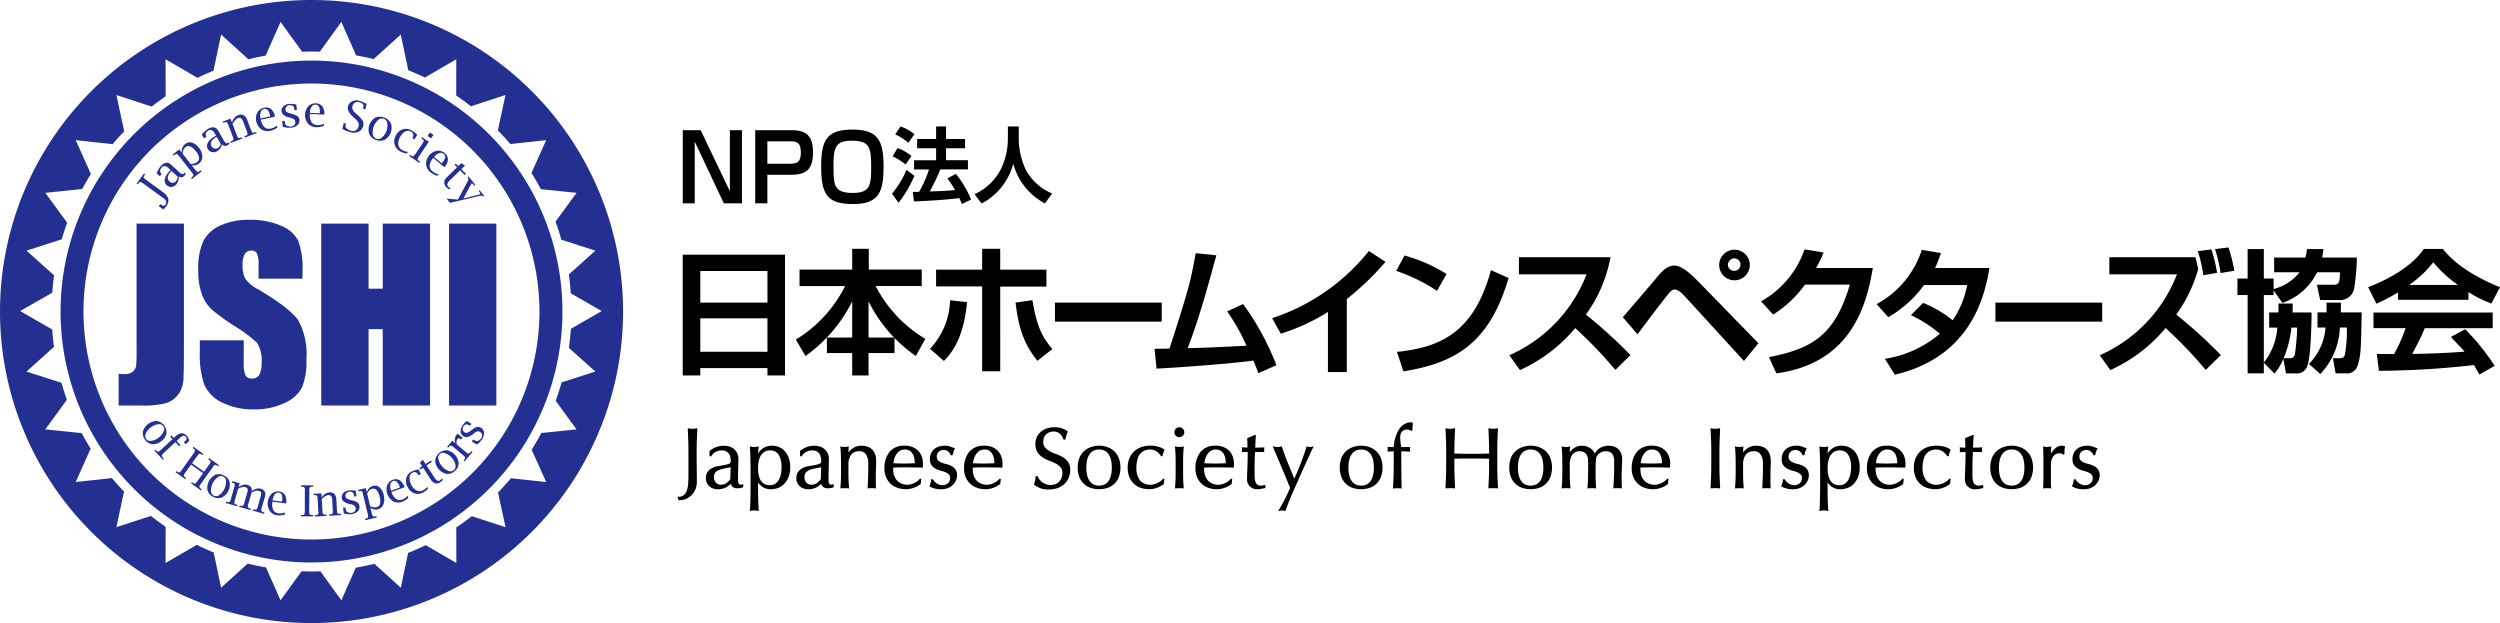 <svg xmlns="http://www.w3.org/2000/svg" width="298.975" height="74.512" viewBox="0 0 298.975 74.512">
  <g id="logo_c" transform="translate(149.487 37.256)">
    <g id="logo_c-2" data-name="logo_c" transform="translate(-149.487 -37.256)">
      <g id="グループ化_147" data-name="グループ化 147" transform="translate(0.001)">
        <path id="パス_406" data-name="パス 406" d="M83.793,15.571l3.493,7.3v-7.3h1.443v8.743H86.563l-3.481-7.382v7.382H81.65V15.571Z"/>
        <path id="パス_407" data-name="パス 407" d="M94.707,15.571c1.84,0,2.52.816,2.52,2.646,0,1.883-.657,2.688-2.634,2.688H91.768v3.409H90.315V15.571ZM91.768,16.9v2.678h2.7c.795,0,1.307-.136,1.307-1.328,0-1.244-.5-1.351-1.3-1.351Z"/>
        <path id="パス_408" data-name="パス 408" d="M105.665,19.961c0,2.894-.5,4.442-3.623,4.442C99,24.4,98.2,23.351,98.2,19.949c0-3.094.591-4.453,3.726-4.453C105,15.5,105.665,16.769,105.665,19.961Zm-3.846-3.136c-2.039,0-2.144,1.013-2.144,3.136,0,2.364.157,3.11,2.355,3.11,2.091,0,2.154-1.032,2.154-3.11,0-2.408-.21-3.136-2.364-3.136Z"/>
        <path id="パス_409" data-name="パス 409" d="M109.35,21.024a14.1,14.1,0,0,1-1.9,3.234l-.769-1.108a11.5,11.5,0,0,0,1.725-2.828Zm-2.02-3.314a5.161,5.161,0,0,1,1.669.951l-.7,1.013a6.979,6.979,0,0,0-1.556-.976Zm.37-2.584a5.564,5.564,0,0,1,1.66.919l-.73,1.034a6.644,6.644,0,0,0-1.576-1.013Zm4.751,5.13a24.1,24.1,0,0,1-1.259,2.638c.833-.03,1.9-.049,3.024-.162a13.753,13.753,0,0,0-.912-1.4l1.006-.54a12.418,12.418,0,0,1,1.822,3.075l-1.1.531c-.066-.171-.113-.277-.312-.712-1.339.19-3.823.352-5.416.4l-.152-1.129c.076,0,.645-.009.759-.018a13.693,13.693,0,0,0,1.192-2.676h-1.789v-1.1h2.636V17.732h-2.268V16.623h2.268v-1.5h1.186v1.5h2.276v1.109h-2.276v1.424h2.618v1.1Z"/>
        <path id="パス_410" data-name="パス 410" d="M120.532,15.126h1.3v1.463a9.1,9.1,0,0,0,.813,3.661,6.367,6.367,0,0,0,3.173,2.889l-.855,1.19a7.582,7.582,0,0,1-3.786-4.753,7.551,7.551,0,0,1-3.786,4.762l-.845-1.119a6.528,6.528,0,0,0,3.169-3.036,8.241,8.241,0,0,0,.815-3.557Z"/>
      </g>
      <g id="グループ化_148" data-name="グループ化 148" transform="translate(0.001)">
        <path id="パス_411" data-name="パス 411" d="M83.058,51.265a2.094,2.094,0,0,1-.476,0c-.082-.009-.166-.022-.254-.035l-.079-.013v.08c.02.452.04.892.056,1.327s.026.877.026,1.326v2.815c0,.4-.012.77-.035,1.094a3.046,3.046,0,0,1-.165.833,1.181,1.181,0,0,1-.368.53,1.036,1.036,0,0,1-.647.185H81.03l.119.42H81.2a2.111,2.111,0,0,0,.863-.175,2.07,2.07,0,0,0,.683-.484,2.18,2.18,0,0,0,.438-.7,2.42,2.42,0,0,0,.153-.871q0-.368-.006-.811l-.02-1.886c0-.326,0-.645,0-.95,0-.449.009-.9.025-1.326s.036-.875.057-1.327v-.08l-.08.013C83.224,51.243,83.14,51.255,83.058,51.265Z"/>
        <path id="パス_412" data-name="パス 412" d="M88.691,57.956a.405.405,0,0,1-.287-.046.414.414,0,0,1-.1-.154.725.725,0,0,1-.043-.228v-.26c0-.43.007-.841.02-1.221s.021-.78.021-1.166a1.563,1.563,0,0,0-.13-.646,1.5,1.5,0,0,0-.358-.5,1.555,1.555,0,0,0-.549-.319,2.494,2.494,0,0,0-1.517.015,2.933,2.933,0,0,0-.871.479l-.027.02v.631h.219l.018-.035a1.146,1.146,0,0,1,.5-.485,1.568,1.568,0,0,1,.733-.177,1.079,1.079,0,0,1,.494.1.923.923,0,0,1,.326.262,1.089,1.089,0,0,1,.184.387,1.907,1.907,0,0,1,.06.477.782.782,0,0,1-.028.232.255.255,0,0,1-.144.127,1.994,1.994,0,0,1-.446.135c-.2.043-.47.092-.86.158a2.158,2.158,0,0,0-1.089.467,1.268,1.268,0,0,0-.4,1,1.21,1.21,0,0,0,.125.561,1.407,1.407,0,0,0,.321.414,1.236,1.236,0,0,0,.458.248,1.8,1.8,0,0,0,.519.076,2.036,2.036,0,0,0,.907-.183,2.661,2.661,0,0,0,.655-.47.736.736,0,0,0,.2.353.778.778,0,0,0,.555.186,2.027,2.027,0,0,0,.386-.033,1.272,1.272,0,0,0,.3-.086l.039-.016v-.385l-.1.058a.173.173,0,0,1-.091.024Zm-1.316-2.083L87.337,57.3a1.574,1.574,0,0,1-.466.47,1.2,1.2,0,0,1-.673.2.825.825,0,0,1-.568-.23,1.031,1.031,0,0,1-.155-1.116.9.9,0,0,1,.268-.288,1.49,1.49,0,0,1,.389-.186,4.087,4.087,0,0,1,.458-.115c.137-.029.275-.053.41-.079l.052-.009a2.638,2.638,0,0,0,.323-.074Z"/>
        <path id="パス_413" data-name="パス 413" d="M93.829,53.924a1.924,1.924,0,0,0-.7-.473,2.181,2.181,0,0,0-1.492-.037,1.926,1.926,0,0,0-.526.294,1.79,1.79,0,0,0-.355.37c-.038.057-.072.107-.1.157,0-.085.009-.169.017-.253.013-.156.033-.328.06-.5l.014-.091-.09.016a2.094,2.094,0,0,1-.9,0l-.083-.016.006.086c.013.169.024.377.036.632s.018.5.025.772.012.541.015.814,0,.525,0,.758v1.66c0,.218,0,.463,0,.732s-.009.537-.015.8-.016.518-.025.763-.022.453-.036.619l-.007.087.084-.017a1.975,1.975,0,0,1,.9,0l.084.017-.007-.087c-.013-.166-.026-.37-.036-.619s-.018-.5-.025-.763-.013-.534-.016-.8,0-.515,0-.732v-.43a1.719,1.719,0,0,0,1.564.824,2.36,2.36,0,0,0,.823-.153,1.98,1.98,0,0,0,.736-.483,2.456,2.456,0,0,0,.521-.82,3.112,3.112,0,0,0,.2-1.162,3.286,3.286,0,0,0-.184-1.154,2.337,2.337,0,0,0-.488-.811Zm-.365,1.951a4.127,4.127,0,0,1-.085.853,2.3,2.3,0,0,1-.258.686,1.336,1.336,0,0,1-.43.45,1.124,1.124,0,0,1-.606.16c-.963,0-1.431-.677-1.431-2.069a4.085,4.085,0,0,1,.08-.819,2.015,2.015,0,0,1,.258-.667,1.354,1.354,0,0,1,.456-.443,1.285,1.285,0,0,1,.668-.166,1.4,1.4,0,0,1,.48.088,1.018,1.018,0,0,1,.428.314,1.863,1.863,0,0,1,.315.619,3.352,3.352,0,0,1,.125.994Z"/>
        <path id="パス_414" data-name="パス 414" d="M99.514,57.956a.4.4,0,0,1-.286-.046.438.438,0,0,1-.1-.154.728.728,0,0,1-.042-.228c0-.092,0-.177,0-.26,0-.43.007-.841.02-1.221s.02-.78.02-1.166a1.553,1.553,0,0,0-.13-.646,1.493,1.493,0,0,0-.358-.5,1.551,1.551,0,0,0-.549-.319,2.5,2.5,0,0,0-1.518.015,2.936,2.936,0,0,0-.871.479l-.026.02v.631h.218l.018-.035a1.15,1.15,0,0,1,.5-.485,1.569,1.569,0,0,1,.733-.177,1.078,1.078,0,0,1,.494.1.921.921,0,0,1,.326.262,1.082,1.082,0,0,1,.183.387,1.888,1.888,0,0,1,.059.477.8.8,0,0,1-.027.232.256.256,0,0,1-.144.127,2,2,0,0,1-.445.135c-.2.043-.471.092-.861.158a2.149,2.149,0,0,0-1.088.467,1.269,1.269,0,0,0-.406,1,1.209,1.209,0,0,0,.125.561,1.391,1.391,0,0,0,.322.414,1.226,1.226,0,0,0,.458.248,1.8,1.8,0,0,0,.518.076,2.039,2.039,0,0,0,.908-.183,2.691,2.691,0,0,0,.655-.47.734.734,0,0,0,.2.353.781.781,0,0,0,.555.186,2.028,2.028,0,0,0,.386-.033,1.271,1.271,0,0,0,.3-.086l.039-.016v-.385l-.1.058A.175.175,0,0,1,99.514,57.956ZM98.2,55.873,98.159,57.3a1.555,1.555,0,0,1-.466.47,1.2,1.2,0,0,1-.673.2.824.824,0,0,1-.568-.23,1.029,1.029,0,0,1-.155-1.116.9.9,0,0,1,.266-.288,1.522,1.522,0,0,1,.39-.186,4.1,4.1,0,0,1,.458-.115c.138-.029.274-.053.41-.079l.052-.009a2.561,2.561,0,0,0,.327-.074Z"/>
        <path id="パス_415" data-name="パス 415" d="M104.756,56.057c.014-.3.02-.613.02-.908a2.305,2.305,0,0,0-.154-.9,1.552,1.552,0,0,0-.4-.567,1.444,1.444,0,0,0-.555-.293,2.2,2.2,0,0,0-.6-.085,1.912,1.912,0,0,0-.991.249,2.205,2.205,0,0,0-.608.557c0-.212.013-.426.029-.632l.006-.084-.312.051a1.5,1.5,0,0,1-.17.012,2.7,2.7,0,0,1-.45-.049l-.086-.016.01.088c.034.291.056.607.066.941s.015.662.015.967V56.45c0,.3,0,.629-.015.967s-.032.64-.066.911l-.01.079.08-.006a5.068,5.068,0,0,1,.912,0l.08.006-.011-.079c-.034-.269-.056-.575-.066-.911s-.015-.664-.015-.967v-.873a1.974,1.974,0,0,1,.319-1.2,1.182,1.182,0,0,1,1-.414.892.892,0,0,1,.767.369,1.855,1.855,0,0,1,.284,1.123v.625c0,.383-.008.774-.026,1.154s-.032.743-.045,1.1v.076l.075-.008a4.243,4.243,0,0,1,.849,0l.077.008-.006-.078c-.007-.1-.012-.194-.015-.3s-.006-.214-.006-.323v-.666C104.736,56.7,104.743,56.37,104.756,56.057Z"/>
        <path id="パス_416" data-name="パス 416" d="M109.832,53.941a1.989,1.989,0,0,0-.684-.468,2.429,2.429,0,0,0-.963-.174,2.224,2.224,0,0,0-1.8.739,3.075,3.075,0,0,0-.616,2.023,2.573,2.573,0,0,0,.185.977A2.265,2.265,0,0,0,107.3,58.33a2.949,2.949,0,0,0,1.032.174,2.682,2.682,0,0,0,.972-.181,2.913,2.913,0,0,0,.781-.429l.021-.018.069-.572-.134-.079-.036.04a1.815,1.815,0,0,1-.3.277,2.275,2.275,0,0,1-.373.226,2.568,2.568,0,0,1-.409.149,1.588,1.588,0,0,1-.4.055,1.777,1.777,0,0,1-.732-.144,1.578,1.578,0,0,1-.531-.383,1.649,1.649,0,0,1-.33-.578,2.228,2.228,0,0,1-.114-.726v-.223l.615-.02c.584-.013,1.182-.007,1.765,0l1.157.024.006-.061c.007-.068.012-.136.016-.2s0-.135,0-.2a2.615,2.615,0,0,0-.131-.832A1.867,1.867,0,0,0,109.832,53.941Zm-2.891.952a1.982,1.982,0,0,1,.249-.554,1.423,1.423,0,0,1,.411-.419,1.083,1.083,0,0,1,.605-.162,1.056,1.056,0,0,1,.607.16,1.178,1.178,0,0,1,.364.419,1.75,1.75,0,0,1,.178.554,4.1,4.1,0,0,1,.045.511c-.2,0-.4.013-.613.019-.452.015-.894.015-1.354,0-.2-.006-.4-.014-.591-.019a3.058,3.058,0,0,1,.1-.509Z"/>
        <path id="パス_417" data-name="パス 417" d="M113.791,55.73a2.811,2.811,0,0,0-.6-.222,4.957,4.957,0,0,1-.577-.175,1.2,1.2,0,0,1-.423-.269.627.627,0,0,1-.16-.462.813.813,0,0,1,.075-.36A.765.765,0,0,1,112.3,54a.8.8,0,0,1,.255-.141.873.873,0,0,1,.287-.048.811.811,0,0,1,.542.179.885.885,0,0,1,.3.41l.016.044h.226l.009-.054a3.022,3.022,0,0,1,.089-.34,2.45,2.45,0,0,1,.15-.367l.036-.068-.073-.025c-.156-.053-.322-.113-.5-.183a1.868,1.868,0,0,0-.664-.106,2.2,2.2,0,0,0-.751.121,1.6,1.6,0,0,0-.555.338,1.419,1.419,0,0,0-.344.51,1.711,1.711,0,0,0-.117.643,1.182,1.182,0,0,0,.192.716,1.41,1.41,0,0,0,.467.413,2.47,2.47,0,0,0,.6.238,4.47,4.47,0,0,1,.576.186,1.373,1.373,0,0,1,.425.265.566.566,0,0,1,.159.438.871.871,0,0,1-.076.373.733.733,0,0,1-.2.262.966.966,0,0,1-.3.164,1.088,1.088,0,0,1-.734-.009,1.464,1.464,0,0,1-.323-.172,1.521,1.521,0,0,1-.245-.22,1.085,1.085,0,0,1-.15-.211l-.017-.037h-.229v.064a1.412,1.412,0,0,1-.064.367,2.669,2.669,0,0,1-.124.354l-.026.055.052.031a2.523,2.523,0,0,0,.548.221,2.93,2.93,0,0,0,.807.1,2.248,2.248,0,0,0,.791-.133,1.758,1.758,0,0,0,.6-.373,1.729,1.729,0,0,0,.385-.539,1.5,1.5,0,0,0,.134-.611,1.2,1.2,0,0,0-.193-.715,1.34,1.34,0,0,0-.475-.41Z"/>
        <path id="パス_418" data-name="パス 418" d="M119.353,53.941a1.983,1.983,0,0,0-.682-.468,2.444,2.444,0,0,0-.964-.174,2.224,2.224,0,0,0-1.8.739,3.074,3.074,0,0,0-.615,2.023,2.591,2.591,0,0,0,.184.977,2.268,2.268,0,0,0,1.34,1.293,2.951,2.951,0,0,0,1.032.174,2.678,2.678,0,0,0,.972-.181,2.906,2.906,0,0,0,.781-.429l.021-.018.07-.572-.136-.079-.035.04a1.856,1.856,0,0,1-.3.277,2.3,2.3,0,0,1-.373.226,2.591,2.591,0,0,1-.41.149,1.582,1.582,0,0,1-.4.055,1.776,1.776,0,0,1-.732-.144,1.592,1.592,0,0,1-.532-.383,1.657,1.657,0,0,1-.33-.578,2.228,2.228,0,0,1-.114-.726v-.223l.615-.02c.585-.013,1.183-.007,1.766,0l1.157.024.006-.061q.01-.1.016-.2c0-.067,0-.135,0-.2a2.612,2.612,0,0,0-.131-.832,1.86,1.86,0,0,0-.411-.689Zm-2.889.952a1.966,1.966,0,0,1,.248-.554,1.429,1.429,0,0,1,.411-.419,1.08,1.08,0,0,1,.6-.162,1.057,1.057,0,0,1,.608.16,1.189,1.189,0,0,1,.364.419,1.749,1.749,0,0,1,.178.554,4.007,4.007,0,0,1,.045.511c-.2,0-.4.013-.612.019-.453.015-.894.015-1.354,0-.2-.006-.4-.014-.593-.019A3.133,3.133,0,0,1,116.464,54.893Z"/>
        <path id="パス_419" data-name="パス 419" d="M127.115,54.68a4.312,4.312,0,0,0-.785-.367,6.13,6.13,0,0,1-.766-.335,2.045,2.045,0,0,1-.581-.452,1.057,1.057,0,0,1-.225-.714,1.3,1.3,0,0,1,.093-.491,1.126,1.126,0,0,1,.261-.379,1.24,1.24,0,0,1,.4-.249,1.415,1.415,0,0,1,.5-.086,1.094,1.094,0,0,1,.464.09,1.218,1.218,0,0,1,.335.229,1.131,1.131,0,0,1,.224.295,2.576,2.576,0,0,1,.135.306l.015.043h.223l.01-.052a4.637,4.637,0,0,1,.122-.485,2.16,2.16,0,0,1,.149-.359l.025-.046-.042-.035a2.193,2.193,0,0,0-.686-.374,2.791,2.791,0,0,0-.872-.122,2.873,2.873,0,0,0-.944.147,2.228,2.228,0,0,0-.723.411,1.793,1.793,0,0,0-.463.635,2.008,2.008,0,0,0-.159.808,1.776,1.776,0,0,0,.252,1,2.108,2.108,0,0,0,.619.607,4.106,4.106,0,0,0,.787.393,6.814,6.814,0,0,1,.766.334,1.921,1.921,0,0,1,.581.445,1.042,1.042,0,0,1,.224.7,1.6,1.6,0,0,1-.1.557,1.292,1.292,0,0,1-.718.751,1.448,1.448,0,0,1-.584.114,1.68,1.68,0,0,1-.572-.094,1.763,1.763,0,0,1-.449-.242,1.66,1.66,0,0,1-.325-.33,2.03,2.03,0,0,1-.213-.361l-.017-.039h-.225V57q-.03.287-.066.48a2.32,2.32,0,0,1-.125.413l-.017.046.037.029a2.764,2.764,0,0,0,.677.393,2.687,2.687,0,0,0,1.056.176,3.128,3.128,0,0,0,1.083-.174,2.249,2.249,0,0,0,.811-.5,2.153,2.153,0,0,0,.507-.755,2.436,2.436,0,0,0,.174-.915,1.586,1.586,0,0,0-.253-.94,2.082,2.082,0,0,0-.619-.573Z"/>
        <path id="パス_420" data-name="パス 420" d="M133.17,53.893a2.361,2.361,0,0,0-.822-.452,3.015,3.015,0,0,0-1.818,0,2.358,2.358,0,0,0-.827.452,2.293,2.293,0,0,0-.6.812,3.353,3.353,0,0,0,0,2.421,2.276,2.276,0,0,0,.6.812,2.181,2.181,0,0,0,.83.439,3.3,3.3,0,0,0,1.813,0,2.188,2.188,0,0,0,.825-.439,2.263,2.263,0,0,0,.6-.811,3.357,3.357,0,0,0,0-2.422A2.264,2.264,0,0,0,133.17,53.893Zm-1.733-.135a1.371,1.371,0,0,1,.725.176,1.3,1.3,0,0,1,.469.475,2.145,2.145,0,0,1,.254.691,4.317,4.317,0,0,1,.075.816,4.382,4.382,0,0,1-.075.818,2.15,2.15,0,0,1-.254.689,1.322,1.322,0,0,1-.469.477,1.58,1.58,0,0,1-1.448,0,1.317,1.317,0,0,1-.47-.477,2.14,2.14,0,0,1-.253-.689,4.339,4.339,0,0,1-.076-.818,4.29,4.29,0,0,1,.076-.816,2.131,2.131,0,0,1,.253-.692,1.294,1.294,0,0,1,.47-.474,1.37,1.37,0,0,1,.723-.176Z"/>
        <path id="パス_421" data-name="パス 421" d="M136.282,54.366a1.42,1.42,0,0,1,.519-.447,1.7,1.7,0,0,1,.766-.16,1.233,1.233,0,0,1,.428.07,1.827,1.827,0,0,1,.359.187,1.6,1.6,0,0,1,.281.248,1.323,1.323,0,0,1,.185.258l.019.035h.174l.012-.052a3.034,3.034,0,0,1,.1-.347,2.568,2.568,0,0,1,.126-.315l.02-.044-.037-.031a1.776,1.776,0,0,0-.666-.327,3.456,3.456,0,0,0-1.028-.142,3.3,3.3,0,0,0-.984.15,2.36,2.36,0,0,0-1.463,1.29,2.759,2.759,0,0,0-.232,1.177,2.9,2.9,0,0,0,.226,1.206,2.279,2.279,0,0,0,.6.806,2.207,2.207,0,0,0,.829.445,3.338,3.338,0,0,0,.9.131,2.675,2.675,0,0,0,.971-.181,2.893,2.893,0,0,0,.782-.429l.024-.02v-.029a2.824,2.824,0,0,1,.06-.492l.01-.047-.14-.081-.035.04a1.885,1.885,0,0,1-.3.279,2.307,2.307,0,0,1-.373.224,2.629,2.629,0,0,1-.408.149,1.6,1.6,0,0,1-.4.055,1.575,1.575,0,0,1-1.272-.515A2.388,2.388,0,0,1,135.9,55.9a3.654,3.654,0,0,1,.1-.859,1.944,1.944,0,0,1,.283-.678Z"/>
        <path id="パス_422" data-name="パス 422" d="M141.041,51.1a.592.592,0,1,0,.415.173A.572.572,0,0,0,141.041,51.1Z"/>
        <path id="パス_423" data-name="パス 423" d="M141.5,54.416c.01-.343.033-.658.066-.941l.011-.088-.087.016a2.1,2.1,0,0,1-.9,0l-.086-.016.009.088c.034.293.057.609.067.941s.015.651.015.967V56.45c0,.312,0,.64-.015.967s-.032.638-.067.911l-.009.079.081-.006a5.058,5.058,0,0,1,.911,0l.082.006-.011-.079c-.034-.268-.056-.567-.066-.911-.01-.325-.015-.651-.015-.967V55.383C141.486,55.066,141.492,54.74,141.5,54.416Z"/>
        <path id="パス_424" data-name="パス 424" d="M147.024,53.941a1.989,1.989,0,0,0-.683-.468,2.441,2.441,0,0,0-.964-.174,2.223,2.223,0,0,0-1.8.739,3.075,3.075,0,0,0-.615,2.023,2.565,2.565,0,0,0,.185.977,2.262,2.262,0,0,0,1.339,1.293,2.954,2.954,0,0,0,1.032.174,2.68,2.68,0,0,0,.972-.181,2.9,2.9,0,0,0,.781-.429l.021-.018.07-.572-.135-.079-.036.04a1.863,1.863,0,0,1-.3.277,2.278,2.278,0,0,1-.373.226,2.554,2.554,0,0,1-.41.149,1.587,1.587,0,0,1-.4.055,1.784,1.784,0,0,1-.732-.144,1.571,1.571,0,0,1-.53-.383,1.614,1.614,0,0,1-.33-.576,2.236,2.236,0,0,1-.115-.728v-.223l.616-.02c.582-.013,1.183-.007,1.765,0l1.158.024.006-.061c.006-.068.012-.138.015-.2s.006-.135.006-.2a2.6,2.6,0,0,0-.132-.832,1.859,1.859,0,0,0-.411-.689Zm-2.89.952a1.974,1.974,0,0,1,.248-.554,1.427,1.427,0,0,1,.412-.419,1.082,1.082,0,0,1,.6-.162,1.055,1.055,0,0,1,.609.16,1.183,1.183,0,0,1,.364.419,1.723,1.723,0,0,1,.178.554,3.835,3.835,0,0,1,.045.511c-.2,0-.4.013-.612.019-.453.015-.894.015-1.354,0-.2-.006-.4-.014-.591-.019a3.027,3.027,0,0,1,.1-.509Z"/>
        <path id="パス_425" data-name="パス 425" d="M151.011,58.056a1.867,1.867,0,0,1-.212.02.67.67,0,0,1-.43-.12.733.733,0,0,1-.227-.325,1.639,1.639,0,0,1-.093-.478c-.011-.18-.016-.364-.016-.56v-.767c0-.286.009-.562.016-.825s.016-.49.026-.681c.007-.144.013-.223.017-.266h.751c.1,0,.186.01.274.015h.1l-.035-.094a.349.349,0,0,1,0-.077v-.216a.379.379,0,0,1,.006-.09l.034-.093-.1.006c-.276.015-.481.021-.663.023-.152,0-.27,0-.35.006.011-.229.023-.457.032-.685.01-.262.026-.516.046-.76l.005-.072h-.123l-.918.382v.047c.013.214.021.428.025.632,0,.172.007.321.012.445-.136,0-.33-.012-.6-.029l-.084-.006.015.082c.006.032.011.066.014.1a.872.872,0,0,1,.005.1.831.831,0,0,1-.005.112c-.005.037-.008.074-.014.111l-.014.082.1-.009c.061,0,.12-.009.174-.013s.12,0,.17,0h.263c0,.34,0,.666-.01.975s-.016.594-.026.848-.019.492-.026.709-.01.416-.01.6a1.173,1.173,0,0,0,1.326,1.315,2.012,2.012,0,0,0,.419-.049q.209-.045.382-.076l.053-.01v-.387l-.084.025a1.863,1.863,0,0,1-.22.053Z"/>
        <path id="パス_426" data-name="パス 426" d="M156.641,53.452a1.453,1.453,0,0,1-.322-.047l-.06-.016-.018.058c-.2.651-.44,1.324-.7,2-.242.631-.5,1.232-.76,1.791-.256-.614-.513-1.238-.762-1.853-.257-.631-.494-1.284-.706-1.942l-.017-.054-.124.02L153,53.44a1.8,1.8,0,0,1-.435,0l-.168-.027-.2-.027.047.107c.048.109.12.277.216.5l.411.965q.155.369.327.772l.421.994c.136.323.264.635.383.929l.1.248c.069.172.131.317.18.442A21.137,21.137,0,0,1,152.926,61l-.082.139L153,61.1a1.154,1.154,0,0,1,.664,0l.06.018.019-.06c.054-.172.139-.4.25-.688s.234-.6.393-.973c.143-.342.309-.726.492-1.138l.539-1.209c.181-.406.358-.8.532-1.189s.335-.736.48-1.053l.38-.824c.106-.227.183-.387.229-.482l.063-.127-.138.035a1.429,1.429,0,0,1-.322.042Z"/>
        <path id="パス_427" data-name="パス 427" d="M164.512,53.893a2.378,2.378,0,0,0-.823-.452,3.011,3.011,0,0,0-1.817,0,2.35,2.35,0,0,0-.828.452,2.282,2.282,0,0,0-.6.812,3.346,3.346,0,0,0,0,2.421,2.286,2.286,0,0,0,.6.812,2.167,2.167,0,0,0,.83.439,3.3,3.3,0,0,0,1.813,0,2.192,2.192,0,0,0,.825-.439,2.278,2.278,0,0,0,.6-.811,3.35,3.35,0,0,0,0-2.422,2.293,2.293,0,0,0-.6-.812Zm-1.734-.135a1.374,1.374,0,0,1,.725.176,1.3,1.3,0,0,1,.469.475,2.117,2.117,0,0,1,.254.691,4.45,4.45,0,0,1,0,1.635,2.141,2.141,0,0,1-.254.689,1.321,1.321,0,0,1-.469.477,1.583,1.583,0,0,1-1.45,0,1.3,1.3,0,0,1-.468-.477,2.131,2.131,0,0,1-.254-.689,4.357,4.357,0,0,1-.076-.818,4.3,4.3,0,0,1,.076-.816,2.108,2.108,0,0,1,.254-.691,1.289,1.289,0,0,1,.47-.475,1.36,1.36,0,0,1,.723-.177Z"/>
        <path id="パス_428" data-name="パス 428" d="M168.68,50.51a1.343,1.343,0,0,0-.608.151,1.92,1.92,0,0,0-.483.339,2.329,2.329,0,0,0-.38.523,4.493,4.493,0,0,0-.468,1.347,3.957,3.957,0,0,0-.061.592h-.3c-.127-.006-.252-.008-.376-.008h-.08l.015.078c.005.031.011.062.015.1a.894.894,0,0,1,.005.1.72.72,0,0,1-.005.1c-.005.038-.009.062-.015.094l-.017.084.454-.025c.09-.006.184-.01.3-.01q0,1.1-.009,2.161c-.005.708-.033,1.45-.081,2.206l-.005.076.076-.006c.168-.016.313-.02.45-.02h.217a1.14,1.14,0,0,1,.218.019l.079.014v-.081c-.022-.748-.033-1.5-.037-2.215s-.005-1.432-.005-2.154c.182,0,.326,0,.459.01l.61.023-.015-.08c-.005-.033-.011-.064-.015-.1a.862.862,0,0,1,0-.094.882.882,0,0,1,0-.1.59.59,0,0,1,.015-.1l.015-.078h-.079c-.177,0-.354,0-.529.008h-.47c-.035-.2-.063-.408-.085-.609a4.83,4.83,0,0,1-.039-.525,1.513,1.513,0,0,1,.044-.372.83.83,0,0,1,.137-.3.775.775,0,0,1,.242-.207.718.718,0,0,1,.352-.079.984.984,0,0,1,.529.143l.032.018.131-.064v-.04a3.774,3.774,0,0,1,.015-.406c.015-.142.018-.274.026-.41v-.051l-.046-.015a.693.693,0,0,0-.228-.037Z"/>
        <path id="パス_429" data-name="パス 429" d="M179.079,52.623c.016-.435.037-.875.057-1.327v-.08l-.079.013c-.089.013-.174.026-.255.035a2.106,2.106,0,0,1-.477,0c-.079-.009-.164-.022-.252-.035L178,51.217v.08c.02.452.04.892.057,1.327s.024.873.024,1.326v.292h-.076c-.319.008-.629.014-.93.02-.684.015-1.457.015-2.139,0-.3-.006-.613-.012-.93-.02h-.078V53.95c0-.461.009-.906.025-1.326s.035-.875.056-1.327v-.08l-.08.013c-.086.013-.171.026-.254.035a2.093,2.093,0,0,1-.476,0c-.079-.009-.164-.022-.253-.035l-.079-.013v.08c.02.452.039.892.057,1.327s.024.879.024,1.326v1.762c0,.447-.008.893-.024,1.328s-.037.869-.057,1.291v.076l.073-.006a6.024,6.024,0,0,1,.995,0l.074.006v-.076q-.031-.633-.056-1.291c-.016-.422-.025-.869-.025-1.328v-.857c.334-.008.659-.011.974-.015h.034c.687-.008,1.45-.008,2.139,0h.037c.311,0,.636.007.968.015v.857c0,.452-.007.9-.024,1.33s-.036.867-.057,1.289v.076l.076-.006a6,6,0,0,1,.993,0l.075.006v-.076c-.02-.422-.041-.851-.057-1.289s-.026-.883-.026-1.33V53.95C179.053,53.5,179.062,53.055,179.079,52.623Z"/>
        <path id="パス_430" data-name="パス 430" d="M184.78,53.893a2.35,2.35,0,0,0-.82-.452,3.017,3.017,0,0,0-1.819,0,2.344,2.344,0,0,0-.827.452,2.269,2.269,0,0,0-.6.812,3.358,3.358,0,0,0,0,2.421,2.265,2.265,0,0,0,.6.812,2.179,2.179,0,0,0,.829.439,3.3,3.3,0,0,0,1.814,0,2.176,2.176,0,0,0,.823-.439,2.259,2.259,0,0,0,.6-.811,3.37,3.37,0,0,0,0-2.422,2.273,2.273,0,0,0-.6-.812Zm-1.731-.135a1.378,1.378,0,0,1,.725.176,1.318,1.318,0,0,1,.468.475,2.142,2.142,0,0,1,.254.691,4.306,4.306,0,0,1,.074.816,4.357,4.357,0,0,1-.074.818,2.165,2.165,0,0,1-.254.689,1.351,1.351,0,0,1-.468.477,1.584,1.584,0,0,1-1.45,0,1.33,1.33,0,0,1-.47-.477,2.139,2.139,0,0,1-.252-.689,4.4,4.4,0,0,1-.076-.818,4.347,4.347,0,0,1,.076-.816,2.115,2.115,0,0,1,.252-.691,1.328,1.328,0,0,1,.47-.475,1.378,1.378,0,0,1,.724-.176Z"/>
        <path id="パス_431" data-name="パス 431" d="M193.528,53.7a1.384,1.384,0,0,0-.521-.3,2.162,2.162,0,0,0-.648-.094,1.931,1.931,0,0,0-1.016.269,1.868,1.868,0,0,0-.636.666,1.131,1.131,0,0,0-.166-.3,1.438,1.438,0,0,0-.358-.338,1.86,1.86,0,0,0-.461-.218,1.746,1.746,0,0,0-.52-.079,1.718,1.718,0,0,0-1.476.791c0-.21.015-.418.029-.617l.005-.084-.311.051a1.5,1.5,0,0,1-.169.012,2.688,2.688,0,0,1-.45-.049l-.086-.016.011.088c.035.3.058.611.066.941s.015.653.015.967v1.06c0,.312-.005.64-.015.967s-.031.636-.066.911l-.009.079.08-.006a5.08,5.08,0,0,1,.913,0l.079.006-.009-.079a8.982,8.982,0,0,1-.066-.911c-.011-.327-.015-.654-.015-.967v-.873a2.041,2.041,0,0,1,.3-1.2,1.082,1.082,0,0,1,.936-.414.914.914,0,0,1,.461.129.841.841,0,0,1,.327.307,1.358,1.358,0,0,1,.094.217,1.318,1.318,0,0,1,.054.248c.013.1.02.243.025.424s0,.434,0,.752c0,.382-.006.768-.018,1.147s-.033.767-.063,1.144l-.007.076.078-.006a4.718,4.718,0,0,1,.88,0l.076.006-.011-.228c-.012-.228-.02-.443-.028-.641-.011-.232-.017-.5-.017-.8,0-.523,0-.887.012-1.144s.018-.485.035-.64a1.394,1.394,0,0,1,.068-.324,1.068,1.068,0,0,1,.12-.213,1.3,1.3,0,0,1,1.464-.363.8.8,0,0,1,.3.242,1.035,1.035,0,0,1,.169.367,1.958,1.958,0,0,1,.054.465c0,.951-.011,1.66-.035,2.168s-.046.857-.066,1.032l-.009.088.087-.016a1.088,1.088,0,0,1,.214-.019h.441a1.1,1.1,0,0,1,.214.019l.083.014-.005-.083c-.015-.187-.022-.372-.028-.549s0-.35,0-.533c0-.32,0-.578.009-.793s.013-.432.022-.615.013-.34.018-.474.011-.266.011-.384a2.132,2.132,0,0,0-.121-.76,1.392,1.392,0,0,0-.344-.523Z"/>
        <path id="パス_432" data-name="パス 432" d="M199.2,53.941a2.007,2.007,0,0,0-.683-.468,2.442,2.442,0,0,0-.965-.174,2.226,2.226,0,0,0-1.8.739,3.08,3.08,0,0,0-.614,2.023,2.584,2.584,0,0,0,.184.977,2.269,2.269,0,0,0,1.339,1.293,2.951,2.951,0,0,0,1.033.174,2.685,2.685,0,0,0,.972-.181,2.9,2.9,0,0,0,.78-.429l.02-.018.07-.572-.135-.079-.035.04a1.924,1.924,0,0,1-.3.277,2.3,2.3,0,0,1-.372.226,2.558,2.558,0,0,1-.412.149,1.567,1.567,0,0,1-.4.055,1.784,1.784,0,0,1-.732-.144,1.58,1.58,0,0,1-.531-.383,1.631,1.631,0,0,1-.33-.576,2.238,2.238,0,0,1-.114-.728v-.223l.616-.02c.581-.013,1.182-.007,1.765,0l1.157.024.007-.061c.005-.068.011-.138.015-.2s.005-.135.005-.2a2.576,2.576,0,0,0-.133-.832,1.863,1.863,0,0,0-.407-.689Zm-2.89.952a1.945,1.945,0,0,1,.247-.554,1.419,1.419,0,0,1,.411-.419,1.084,1.084,0,0,1,.6-.162,1.046,1.046,0,0,1,.606.16,1.18,1.18,0,0,1,.366.419,1.709,1.709,0,0,1,.177.554,3.78,3.78,0,0,1,.046.511c-.2,0-.4.013-.612.019-.454.015-.9.015-1.354,0-.2-.006-.4-.014-.592-.019a3.113,3.113,0,0,1,.1-.509Z"/>
        <path id="パス_433" data-name="パス 433" d="M205.653,52.623c.017-.435.035-.875.056-1.327v-.08l-.08.013c-.088.013-.173.026-.254.035a2.1,2.1,0,0,1-.476,0c-.081-.009-.166-.022-.253-.035l-.079-.013v.08c.021.452.039.892.057,1.327s.026.875.026,1.326v1.762c0,.45-.009.9-.026,1.328s-.037.869-.057,1.291v.076l.074-.006a6,6,0,0,1,.993,0l.074.006V58.33q-.031-.633-.056-1.291c-.018-.428-.027-.875-.027-1.328V53.95C205.625,53.495,205.635,53.048,205.653,52.623Z"/>
        <path id="パス_434" data-name="パス 434" d="M211.745,56.057c.013-.327.02-.624.02-.908a2.288,2.288,0,0,0-.155-.9,1.506,1.506,0,0,0-.4-.567,1.441,1.441,0,0,0-.553-.293,2.2,2.2,0,0,0-.6-.085,1.907,1.907,0,0,0-.99.249,2.161,2.161,0,0,0-.609.557c0-.206.013-.421.03-.632l.005-.084-.312.051a1.467,1.467,0,0,1-.17.012,2.683,2.683,0,0,1-.45-.049l-.087-.016.011.088c.034.295.055.609.067.941s.015.653.015.967V56.45c0,.312-.005.64-.015.967s-.033.638-.067.911l-.011.079.081-.006a5.064,5.064,0,0,1,.912,0l.08.006-.011-.079c-.033-.273-.055-.579-.066-.911s-.015-.648-.015-.967v-.873a1.967,1.967,0,0,1,.321-1.2,1.176,1.176,0,0,1,1-.414.893.893,0,0,1,.767.369,1.858,1.858,0,0,1,.284,1.123v.625c0,.391-.009.78-.026,1.154s-.031.743-.046,1.1v.076l.074-.008a4.383,4.383,0,0,1,.848,0l.078.008-.006-.078c-.007-.1-.013-.194-.014-.3s-.006-.214-.006-.323v-.666C211.725,56.691,211.732,56.359,211.745,56.057Z"/>
        <path id="パス_435" data-name="パス 435" d="M215.655,55.73a2.791,2.791,0,0,0-.6-.222,5.093,5.093,0,0,1-.576-.175,1.219,1.219,0,0,1-.424-.269.632.632,0,0,1-.159-.462.82.82,0,0,1,.076-.36A.752.752,0,0,1,214.16,54a.789.789,0,0,1,.256-.141.861.861,0,0,1,.286-.048.809.809,0,0,1,.541.179.9.9,0,0,1,.3.41l.015.044h.226l.01-.054a2.521,2.521,0,0,1,.088-.34,2.265,2.265,0,0,1,.149-.367l.037-.068L216,53.588c-.158-.053-.323-.113-.5-.183a1.869,1.869,0,0,0-.664-.106,2.155,2.155,0,0,0-.751.121,1.578,1.578,0,0,0-.555.338,1.423,1.423,0,0,0-.343.51,1.719,1.719,0,0,0-.118.643,1.182,1.182,0,0,0,.191.716,1.415,1.415,0,0,0,.467.413,2.462,2.462,0,0,0,.6.238,4.456,4.456,0,0,1,.577.186,1.333,1.333,0,0,1,.424.265.566.566,0,0,1,.161.438.879.879,0,0,1-.076.373.73.73,0,0,1-.2.262.981.981,0,0,1-.3.164,1.077,1.077,0,0,1-.734-.009,1.453,1.453,0,0,1-.323-.172,1.475,1.475,0,0,1-.245-.22,1.054,1.054,0,0,1-.149-.211l-.018-.037h-.229v.064a1.389,1.389,0,0,1-.064.367,2.561,2.561,0,0,1-.124.354l-.025.055.052.031a2.543,2.543,0,0,0,.547.221,2.93,2.93,0,0,0,.808.1,2.246,2.246,0,0,0,.791-.133,1.773,1.773,0,0,0,.6-.373,1.729,1.729,0,0,0,.384-.539,1.5,1.5,0,0,0,.133-.611,1.2,1.2,0,0,0-.192-.715,1.337,1.337,0,0,0-.47-.408Z"/>
        <path id="パス_436" data-name="パス 436" d="M221.732,53.924a1.928,1.928,0,0,0-.7-.473,2.166,2.166,0,0,0-1.49-.037,1.962,1.962,0,0,0-.525.294,1.849,1.849,0,0,0-.356.372c-.037.055-.07.106-.1.154q.005-.126.016-.252c.013-.156.033-.328.061-.5l.013-.091-.088.016a2.1,2.1,0,0,1-.9,0l-.083-.016.006.086c.015.178.028.393.037.631s.019.5.026.773.011.541.014.814.006.525.006.758v1.66c0,.218,0,.463-.006.732s-.009.537-.014.8-.017.518-.026.763-.022.443-.037.619l-.007.087.084-.017a2.521,2.521,0,0,1,.45-.052,2.484,2.484,0,0,1,.449.052l.084.017-.007-.087c-.013-.157-.024-.353-.035-.619-.011-.244-.019-.5-.026-.764s-.013-.533-.016-.8,0-.515,0-.732v-.43a1.717,1.717,0,0,0,1.562.824,2.354,2.354,0,0,0,.821-.153,1.968,1.968,0,0,0,.736-.483,2.412,2.412,0,0,0,.52-.82,3.091,3.091,0,0,0,.2-1.162,3.312,3.312,0,0,0-.184-1.154,2.355,2.355,0,0,0-.485-.81Zm-.363,1.951a4.032,4.032,0,0,1-.087.853,2.326,2.326,0,0,1-.258.686,1.308,1.308,0,0,1-.428.45,1.131,1.131,0,0,1-.6.16c-.962,0-1.431-.677-1.431-2.069a4.115,4.115,0,0,1,.08-.819,2,2,0,0,1,.258-.665,1.341,1.341,0,0,1,.456-.445,1.282,1.282,0,0,1,.667-.166,1.388,1.388,0,0,1,.478.088,1,1,0,0,1,.429.314,1.871,1.871,0,0,1,.315.619,3.321,3.321,0,0,1,.126.994Z"/>
        <path id="パス_437" data-name="パス 437" d="M227.329,53.941a2.012,2.012,0,0,0-.686-.468,2.441,2.441,0,0,0-.963-.174,2.231,2.231,0,0,0-1.8.739,3.08,3.08,0,0,0-.614,2.023,2.593,2.593,0,0,0,.183.977,2.338,2.338,0,0,0,.53.787,2.291,2.291,0,0,0,.811.506,2.956,2.956,0,0,0,1.032.174,2.674,2.674,0,0,0,.973-.181,2.912,2.912,0,0,0,.783-.429l.02-.018.069-.572-.135-.079-.034.04a2.028,2.028,0,0,1-.3.277,2.143,2.143,0,0,1-.373.226,2.561,2.561,0,0,1-.41.149,1.576,1.576,0,0,1-.4.055,1.784,1.784,0,0,1-.731-.144,1.58,1.58,0,0,1-.531-.383,1.607,1.607,0,0,1-.33-.576,2.252,2.252,0,0,1-.115-.728v-.223l.616-.02c.582-.013,1.184-.007,1.765,0l1.159.024.006-.061c.008-.068.013-.138.015-.2s.006-.135.006-.2a2.575,2.575,0,0,0-.131-.832,1.9,1.9,0,0,0-.415-.689Zm-2.894.952a1.947,1.947,0,0,1,.248-.554,1.425,1.425,0,0,1,.411-.419,1.085,1.085,0,0,1,.605-.162,1.048,1.048,0,0,1,.607.16,1.181,1.181,0,0,1,.366.419,1.709,1.709,0,0,1,.177.554,4.1,4.1,0,0,1,.047.511c-.2,0-.4.013-.615.019-.452.015-.9.015-1.354,0-.2-.006-.4-.014-.591-.019a2.817,2.817,0,0,1,.1-.509Z"/>
        <path id="パス_438" data-name="パス 438" d="M230.3,54.366a1.442,1.442,0,0,1,.52-.447,1.7,1.7,0,0,1,.767-.16,1.228,1.228,0,0,1,.426.07,1.833,1.833,0,0,1,.36.187,1.788,1.788,0,0,1,.282.248,1.564,1.564,0,0,1,.187.258l.018.035h.174l.011-.052a3.227,3.227,0,0,1,.1-.347,3.159,3.159,0,0,1,.124-.315l.021-.044-.037-.031a1.758,1.758,0,0,0-.663-.328,3.52,3.52,0,0,0-1.031-.141,3.306,3.306,0,0,0-.983.15,2.354,2.354,0,0,0-1.466,1.29,2.778,2.778,0,0,0-.233,1.177,2.92,2.92,0,0,0,.227,1.206,2.27,2.27,0,0,0,.6.806,2.2,2.2,0,0,0,.83.445,3.327,3.327,0,0,0,.9.131,2.678,2.678,0,0,0,.973-.181,2.91,2.91,0,0,0,.781-.429l.023-.02v-.029a3.1,3.1,0,0,1,.061-.492l.009-.047-.139-.081-.034.04a1.842,1.842,0,0,1-.3.277,2.337,2.337,0,0,1-.372.226,2.667,2.667,0,0,1-.41.149,1.6,1.6,0,0,1-.4.055,1.568,1.568,0,0,1-1.271-.515,2.374,2.374,0,0,1-.438-1.554,3.569,3.569,0,0,1,.1-.859,1.941,1.941,0,0,1,.278-.678Z"/>
        <path id="パス_439" data-name="パス 439" d="M236.858,58.056a1.881,1.881,0,0,1-.213.02.672.672,0,0,1-.43-.12.751.751,0,0,1-.228-.325,1.657,1.657,0,0,1-.092-.478c-.01-.18-.015-.364-.015-.56v-.767c0-.286.01-.562.017-.825s.015-.49.025-.681c.008-.144.014-.223.018-.266h.751c.1,0,.184.01.275.015h.1l-.035-.094a.376.376,0,0,1,0-.077v-.216a.6.6,0,0,1,0-.09l.035-.093-.1.006c-.276.015-.483.021-.665.023-.153,0-.268,0-.351.006q.02-.344.033-.685c.011-.26.025-.514.047-.76v-.072h-.124L235,52.41v.047c.013.212.021.426.026.632,0,.172.006.321.012.445-.136,0-.33-.012-.6-.029l-.083-.006.015.08a.832.832,0,0,0,.015.1.834.834,0,0,1,0,.1v.112a.844.844,0,0,1-.015.111l-.015.082.1-.009.174-.013h.432c0,.349,0,.678-.011.975s-.015.594-.024.848-.018.492-.026.709-.011.416-.011.6a1.175,1.175,0,0,0,1.327,1.315,2.022,2.022,0,0,0,.42-.049c.14-.03.268-.056.382-.076l.054-.01v-.387l-.083.025a1.872,1.872,0,0,1-.231.044Z"/>
        <path id="パス_440" data-name="パス 440" d="M242.308,53.893a2.371,2.371,0,0,0-.823-.452,3.013,3.013,0,0,0-1.817,0,2.358,2.358,0,0,0-.828.452,2.3,2.3,0,0,0-.6.812,3.362,3.362,0,0,0,0,2.421,2.271,2.271,0,0,0,.6.812,2.2,2.2,0,0,0,.83.439,3.3,3.3,0,0,0,1.814,0,2.194,2.194,0,0,0,.824-.439,2.25,2.25,0,0,0,.6-.811,3.35,3.35,0,0,0,0-2.422,2.246,2.246,0,0,0-.6-.812Zm-1.734-.135a1.377,1.377,0,0,1,.726.176,1.311,1.311,0,0,1,.47.475,2.1,2.1,0,0,1,.253.691,4.345,4.345,0,0,1,.075.816,4.4,4.4,0,0,1-.075.818,2.127,2.127,0,0,1-.253.689,1.34,1.34,0,0,1-.47.477,1.58,1.58,0,0,1-1.448,0,1.3,1.3,0,0,1-.471-.477,2.153,2.153,0,0,1-.255-.689,4.4,4.4,0,0,1-.076-.818,4.345,4.345,0,0,1,.076-.816,2.129,2.129,0,0,1,.255-.691,1.292,1.292,0,0,1,.471-.475,1.362,1.362,0,0,1,.721-.176Z"/>
        <path id="パス_441" data-name="パス 441" d="M246.74,53.31a1.1,1.1,0,0,0-.17-.011c-.479,0-.918.322-1.308.961v-.209a5.373,5.373,0,0,1,.047-.576l.009-.088-.126.022-.175.03a1.459,1.459,0,0,1-.392,0l-.173-.03-.12-.022v.084c.021.467.033.857.035,1.2s0,.655,0,.921v1.8c0,.392-.016.708-.035.943l-.008.079.08-.008a4.038,4.038,0,0,1,.828,0l.083.008-.013-.083a5.054,5.054,0,0,1-.036-.581q0-.363,0-1.05v-1.13a2.06,2.06,0,0,1,.07-.542,1.377,1.377,0,0,1,.2-.43.92.92,0,0,1,.309-.283.851.851,0,0,1,.687-.059.436.436,0,0,1,.17.094l.038.049.149-.107v-.033c0-.139,0-.287.012-.453a1.116,1.116,0,0,1,.055-.353l.026-.061-.062-.023A.786.786,0,0,0,246.74,53.31Z"/>
        <path id="パス_442" data-name="パス 442" d="M250.9,56.133a1.356,1.356,0,0,0-.466-.4,2.822,2.822,0,0,0-.6-.222,5.3,5.3,0,0,1-.575-.175,1.176,1.176,0,0,1-.422-.269.617.617,0,0,1-.161-.462.8.8,0,0,1,.076-.36.745.745,0,0,1,.187-.244.788.788,0,0,1,.257-.141.851.851,0,0,1,.284-.048.815.815,0,0,1,.544.179.88.88,0,0,1,.3.41l.016.044h.226l.01-.054a2.679,2.679,0,0,1,.091-.34,2.329,2.329,0,0,1,.146-.367l.038-.068-.072-.025c-.157-.053-.321-.113-.5-.183a1.868,1.868,0,0,0-.664-.106,2.161,2.161,0,0,0-.75.121,1.613,1.613,0,0,0-.556.338,1.419,1.419,0,0,0-.344.51,1.731,1.731,0,0,0-.116.643,1.182,1.182,0,0,0,.19.716,1.44,1.44,0,0,0,.467.413,2.447,2.447,0,0,0,.6.238,4.477,4.477,0,0,1,.575.186,1.35,1.35,0,0,1,.425.265.563.563,0,0,1,.16.438.873.873,0,0,1-.075.373.753.753,0,0,1-.2.262.958.958,0,0,1-.3.164,1.092,1.092,0,0,1-.735-.009,1.466,1.466,0,0,1-.322-.172,1.321,1.321,0,0,1-.243-.22,1,1,0,0,1-.151-.211l-.019-.037h-.229v.064a1.388,1.388,0,0,1-.064.367,2.6,2.6,0,0,1-.124.354l-.025.055.052.031a2.632,2.632,0,0,0,.547.221,2.943,2.943,0,0,0,.809.1,2.249,2.249,0,0,0,.791-.133,1.764,1.764,0,0,0,.6-.373,1.7,1.7,0,0,0,.384-.539,1.5,1.5,0,0,0,.135-.611,1.2,1.2,0,0,0-.2-.723Z"/>
      </g>
      <g id="グループ化_150" data-name="グループ化 150" transform="translate(0.001)">
        <path id="パス_443" data-name="パス 443" d="M91.779,44.9v-.881H83.747V44.9h-2.1V30.457H93.876V44.9Zm-8.032-8.71h8.032V32.41H83.747Zm0,5.877h8.032v-4H83.747Z"/>
        <path id="パス_444" data-name="パス 444" d="M101.914,40.369V36.045a17.729,17.729,0,0,1-5.588,6.533l-1.153-1.97a15.664,15.664,0,0,0,5.893-6.4h-5.45v-1.97h6.3V29.753H103.9v2.481h6.331V34.2h-5.515a15.749,15.749,0,0,0,5.941,6.325l-1.137,2.05a17.714,17.714,0,0,1-2.546-2.161v1.809h-3.106V44.9h-1.954V42.226H98.888V40.369Zm5.012,0a17.382,17.382,0,0,1-3.058-4.324v4.324Z"/>
        <path id="パス_445" data-name="パス 445" d="M111.216,41.709a8.736,8.736,0,0,0,2.4-5.8l2.034.225c-.432,4.546-1.97,6.2-2.77,7.029Zm8.4-11.956v2.5h5.524v2.018h-5.524V44.4h-2.162V34.252h-5.508v-2h5.508v-2.5Zm3.852,6.144c.5,3.075,1.169,4.452,2.386,5.844l-1.793,1.409c-1.265-1.6-2.194-3.3-2.61-6.964Z"/>
        <path id="パス_446" data-name="パス 446" d="M138.928,36.189v2.274H126.16V36.189Z"/>
        <path id="パス_447" data-name="パス 447" d="M148.66,36.359a31.962,31.962,0,0,1,3.987,7.317l-2.162.945c-.192-.528-.288-.77-.609-1.5-2.705.384-9.242.851-11.564.963l-.24-2.373c.256,0,1.466-.016,1.787-.033,2.5-7.685,2.578-8.377,3.138-11.4l2.466.255c-.945,3.443-1.937,7.193-3.426,11.1,2.193-.047,2.875-.079,7.022-.288a22.152,22.152,0,0,0-2.306-4.1Z"/>
        <path id="パス_448" data-name="パス 448" d="M161.065,44.493h-2.259V37.31a24.034,24.034,0,0,1-5.635,2.594l-1.04-1.856a24.53,24.53,0,0,0,11.575-8.032l1.985,1.3a33.428,33.428,0,0,1-4.626,4.444Z"/>
        <path id="パス_449" data-name="パス 449" d="M171.857,34.782a21.453,21.453,0,0,0-4.883-2.386l.991-1.84a19.08,19.08,0,0,1,5.03,2.209Zm-4.8,7.3c5.189-.539,9.207-2.293,11.244-9.77l2.109.931c-2.268,7.741-6.282,10.151-12.578,11.17Z"/>
        <path id="パス_450" data-name="パス 450" d="M180.5,42.482a17.4,17.4,0,0,0,9.233-9.675h-8.086V30.758H192.6a16.858,16.858,0,0,1-2.944,6.861,58.315,58.315,0,0,1,5.331,4.845l-1.811,1.778a48.814,48.814,0,0,0-4.8-5.005,18.564,18.564,0,0,1-6.606,5.021Z"/>
        <path id="パス_451" data-name="パス 451" d="M194.069,37.932c.565-.633,2.566-2.977,3.454-4.02.959-1.128,1.626-2.148,2.72-2.148.72,0,1.592.609,2.91,1.96l7.133,7.321-1.728,2.121L201.543,35.5c-.528-.565-.906-.873-1.248-.873s-.547.24-.82.582c-.667.8-3.2,4.155-3.644,4.772Zm15.188-6.24a1.83,1.83,0,1,1-1.831-1.83,1.83,1.83,0,0,1,1.831,1.83Zm-2.616,0a.752.752,0,1,0,.786-.8.8.8,0,0,0-.786.8Z"/>
        <path id="パス_452" data-name="パス 452" d="M223.967,32.049c-.834,5.172-3.03,11.445-11.534,12.6l-.88-1.937c5.007-1.009,7.848-2.466,9.672-8.676H215.86a13.777,13.777,0,0,1-3.812,3.585l-1.44-1.584a11.4,11.4,0,0,0,5.2-6.213l2.273.369a13.621,13.621,0,0,1-.9,1.857Z"/>
        <path id="パス_453" data-name="パス 453" d="M229.982,36.225a13.523,13.523,0,0,1,3.541,2.081,11.1,11.1,0,0,0,1.729-4.214h-5.159a13.79,13.79,0,0,1-4.278,3.842l-1.394-1.569a11.248,11.248,0,0,0,5.4-6.478l2.291.369a14.314,14.314,0,0,1-.7,1.793h6.5c-.592,3.73-2.435,10.677-11.312,12.758l-1.186-1.9a13.159,13.159,0,0,0,6.569-2.994,15.265,15.265,0,0,0-3.461-2.225Z"/>
        <path id="パス_454" data-name="パス 454" d="M251.4,36.189v2.274H238.633V36.189Z"/>
        <path id="パス_455" data-name="パス 455" d="M273.067,42.921a7.448,7.448,0,0,1-1.056,1.761l-1.281-1.3V44.65h-1.937V35.283h-1.219v-1.97h1.219V29.784h1.937v3.529h1.17v1.249a5.718,5.718,0,0,0,3.106-2h-3.042V30.8h3.748a6.4,6.4,0,0,0,.175-1.015h1.969A7.573,7.573,0,0,1,277.7,30.8h4.162a27.789,27.789,0,0,1-.3,3.523,1.72,1.72,0,0,1-1.969,1.553h-2.129l-.385-1.825h1.937c.529,0,.834-.016.816-1.489H277.1a7.221,7.221,0,0,1-4.147,3.666l-1.058-1.5v.561H270.73v8.07a7.573,7.573,0,0,0,1.617-4.179h-.977V37.37h1.1a10.065,10.065,0,0,0,0-1.072h1.714c0,.449,0,.72-.017,1.072h2.273c0,.336-.031,5.188-.512,6.374a1.251,1.251,0,0,1-1.3.913H273.38Zm.706-.081c.352,0,.543-.048.672-.465a25.776,25.776,0,0,0,.271-3.2h-.689a12.945,12.945,0,0,1-.928,3.666Zm4.449-5.477c.016-.383.016-.623,0-1.168h1.73c0,.351,0,.545-.018,1.168h2.5c-.066,3.843-.08,5.236-.481,6.325a1.311,1.311,0,0,1-1.44.961h-1.2l-.32-1.81h.688c.353,0,.608-.033.737-.4a16.4,16.4,0,0,0,.24-3.267h-.834a8.531,8.531,0,0,1-2.338,5.556l-1.36-1.2a6.967,6.967,0,0,0,1.985-4.355h-.961v-1.81Z"/>
        <path id="パス_456" data-name="パス 456" d="M286.777,34.972a22.037,22.037,0,0,1-2.579,1.345l-.991-1.969c3.89-1.522,5.8-3.3,6.66-4.58h2.273c.865,1.088,2.652,2.882,6.832,4.58L297.946,36.3a15.14,15.14,0,0,1-2.746-1.36v.914h-8.422Zm9.722,9.822c-.175-.32-.288-.56-.64-1.137a104.459,104.459,0,0,1-11.362.688l-.255-2.017c.207,0,1.7.016,2.07.016a20.638,20.638,0,0,0,1.379-3.1h-3.846v-1.87H298.1v1.872h-8.119c-.607,1.427-1.008,2.121-1.5,3.081.512,0,3.622-.063,6.249-.272-.353-.481-.769-.791-1.618-1.767l1.7-.913a26.839,26.839,0,0,1,3.524,4.377Zm-2.565-10.718a15.958,15.958,0,0,1-2.945-2.706,12.773,12.773,0,0,1-2.882,2.706Z"/>
        <g id="グループ化_149" data-name="グループ化 149">
          <path id="パス_457" data-name="パス 457" d="M260.26,37.62a17.291,17.291,0,0,0,2.619-5.435c-.093-.514-.2-.964-.328-1.426H252.256v2.049h8.084a17.384,17.384,0,0,1-9.231,9.675l1.265,1.776a18.563,18.563,0,0,0,6.607-5.021,49.067,49.067,0,0,1,4.8,5.005l1.809-1.778a58.051,58.051,0,0,0-5.33-4.845Z"/>
          <path id="パス_458" data-name="パス 458" d="M263.492,32.909a15.9,15.9,0,0,0-.658-2.877l1.629-.2a19.378,19.378,0,0,1,.678,2.8Zm2.061-.257a16.116,16.116,0,0,0-.659-2.858l1.613-.2a20.647,20.647,0,0,1,.7,2.785Z"/>
        </g>
      </g>
      <path id="パス_459" data-name="パス 459" d="M21.994,26.74V41.282q0,3.265-.067,4.2a3.213,3.213,0,0,1-.613,1.685,2.809,2.809,0,0,1-1.481,1.044,10.234,10.234,0,0,1-2.813.289H14.185V44.7c.34.027.588.04.74.04a1.427,1.427,0,0,0,.955-.3,1.1,1.1,0,0,0,.4-.724,16.517,16.517,0,0,0,.054-1.666V26.74Zm14.178,6.585H30.917V31.714a3.18,3.18,0,0,0-.2-1.439.743.743,0,0,0-.673-.31.857.857,0,0,0-.772.417,2.432,2.432,0,0,0-.262,1.265,3.577,3.577,0,0,0,.294,1.641,4.273,4.273,0,0,0,1.6,1.329q3.777,2.244,4.759,3.681a8.434,8.434,0,0,1,.981,4.637,8.138,8.138,0,0,1-.544,3.428A4.278,4.278,0,0,1,34,48.211a8.358,8.358,0,0,1-3.628.746,8.12,8.12,0,0,1-3.878-.86,4.221,4.221,0,0,1-2.1-2.191,11.2,11.2,0,0,1-.5-3.776V40.7h5.254v2.647a3.5,3.5,0,0,0,.222,1.573.859.859,0,0,0,.787.35A.92.92,0,0,0,31,44.827a2.53,2.53,0,0,0,.276-1.317,4.073,4.073,0,0,0-.53-2.51A16.6,16.6,0,0,0,28.1,39.025,26.226,26.226,0,0,1,25.3,37a4.752,4.752,0,0,1-1.135-1.748,7.681,7.681,0,0,1-.451-2.849,7.9,7.9,0,0,1,.638-3.656,4.31,4.31,0,0,1,2.063-1.808,8.243,8.243,0,0,1,3.44-.65A8.957,8.957,0,0,1,33.612,27a3.94,3.94,0,0,1,2.057,1.794,9.517,9.517,0,0,1,.5,3.678ZM51.427,26.74V48.5H45.768V39.36H44.075V48.5H38.417V26.74h5.658v7.78h1.693V26.74Zm7.93,0V48.5H53.7V26.74ZM74.511,37.256A37.256,37.256,0,1,1,37.255,0,37.256,37.256,0,0,1,74.511,37.256ZM37.253,9.991A27.264,27.264,0,1,0,64.512,37.253,27.265,27.265,0,0,0,37.253,9.991ZM71.2,44.434,68.034,41.6q.157-1.123.232-2.271L71.958,37.2l-3.7-2.125q-.078-1.138-.235-2.255L71.2,29.975l-4.068-1.311c-.209-.728-.436-1.449-.7-2.154l2.516-3.449-4.265-.439c-.352-.659-.73-1.3-1.127-1.931l1.758-3.928-4.293.461q-.711-.843-1.48-1.633l.91-4.229-4.125,1.35c-.575-.448-1.162-.88-1.767-1.288,0-1.948.01-4.335.01-4.335L50.813,9.27c-.648-.315-1.313-.6-1.986-.873-.4-1.91-.9-4.264-.9-4.264l-3.244,2.93Q43.65,6.81,42.59,6.629L40.82,2.621,39.659,4.227l-1.418,1.96c-.329-.011-.657-.025-.988-.025-.376,0-.749.015-1.122.028L33.55,2.621,31.764,6.655c-.693.123-1.379.265-2.055.434l-3.27-2.956-.91,4.323c-.647.264-1.286.545-1.911.851L19.8,7.089s.006,2.462.011,4.426c-.573.389-1.128.8-1.672,1.228l-4.22-1.381s.521,2.421.934,4.344q-.715.743-1.383,1.532l-4.415-.475,1.813,4.051c-.364.586-.713,1.186-1.04,1.793l-4.407.454,2.606,3.572c-.237.65-.445,1.313-.638,1.982L3.17,29.975l3.3,2.954Q6.324,33.954,6.25,35L2.41,37.2l3.833,2.2q.073,1.051.212,2.082L3.171,44.434l4.184,1.35c.194.683.406,1.36.645,2.023L5.417,51.35l4.354.447q.5.948,1.068,1.856L9.052,57.644l4.336-.466c.461.553.945,1.085,1.444,1.6-.411,1.911-.916,4.268-.916,4.268L18.049,61.7c.572.45,1.155.887,1.758,1.3,0,1.945-.009,4.329-.009,4.329l3.732-2.167q.992.489,2.023.906l.887,4.218S28.183,68.7,29.623,67.4c.719.18,1.45.33,2.188.461l1.739,3.928s1.375-1.9,2.512-3.475c.4.016.791.031,1.191.031.355,0,.706-.016,1.058-.027l2.51,3.471,1.726-3.9c.751-.128,1.5-.281,2.228-.463l3.156,2.854s.477-2.269.875-4.159c.712-.285,1.413-.592,2.1-.928l3.669,2.13s-.005-2.31-.009-4.239c.637-.428,1.252-.884,1.855-1.356l4.036,1.321-.9-4.149q.8-.825,1.543-1.706c1.918.205,4.213.453,4.213.453l-1.732-3.869q.612-.973,1.154-1.993l4.212-.433-2.492-3.416c.263-.719.492-1.455.7-2.2ZM7.242,37.253A30.01,30.01,0,1,1,37.254,67.267,30.009,30.009,0,0,1,7.242,37.253Zm12.292-12.2-.55-.4.181-.247.05.033.157.1a.272.272,0,0,0,.429-.087.4.4,0,0,0,.066-.361.643.643,0,0,0-.257-.345l-.289-.207-2.176-1.584a1.107,1.107,0,0,0-.376-.2c-.041,0-.134.1-.275.265l-.034.036-.126-.09.894-1.227.126.092-.025.044c-.114.179-.166.3-.153.353s.11.15.293.285l1.93,1.4a1.709,1.709,0,0,1,.726.865,1.156,1.156,0,0,1-.286.941,2.122,2.122,0,0,1-.3.332ZM21.385,21.1a1.347,1.347,0,0,1-.306.962.858.858,0,0,1-.572.289.716.716,0,0,1-.568-.2.763.763,0,0,1-.244-.66,2.037,2.037,0,0,1,.629-1.074l.074-.077-.247-.233q-.469-.441-.819-.067a.666.666,0,0,0-.185.4.5.5,0,0,0,.16.338l.034.035-.241.255-.363-.34a2.628,2.628,0,0,1,.525-.9q.633-.675,1.228-.117l.886.831a1.275,1.275,0,0,0,.375.272.211.211,0,0,0,.238-.058.67.67,0,0,0,.078-.117l.146.115a1.052,1.052,0,0,1-.182.285.476.476,0,0,1-.646.061Zm-.123.047-.752-.706-.082.089a1.221,1.221,0,0,0-.355.644.579.579,0,0,0,.189.527.525.525,0,0,0,.4.153.545.545,0,0,0,.386-.184,1.03,1.03,0,0,0,.214-.526Zm1.663-1.381.4.511c.141.179.24.272.3.282s.174-.045.351-.164l.04-.03.1.125-1.167.917-.1-.123.039-.033c.157-.142.236-.243.241-.3s-.064-.177-.2-.355l-1.494-1.9q-.21-.265-.3-.281c-.058-.01-.174.044-.349.163l-.041.028-.1-.121.785-.619.315.4a1.323,1.323,0,0,1,.07-.6,1.02,1.02,0,0,1,.332-.442.879.879,0,0,1,.8-.171,1.6,1.6,0,0,1,.822.6,1.765,1.765,0,0,1,.429,1.056,1,1,0,0,1-.4.84,1.1,1.1,0,0,1-.409.2,1.159,1.159,0,0,1-.464.014Zm-.12-.153a1.681,1.681,0,0,0,.436-.065.971.971,0,0,0,.332-.169.556.556,0,0,0,.231-.529,1.581,1.581,0,0,0-.374-.75,1.82,1.82,0,0,0-.668-.583.533.533,0,0,0-.567.078.826.826,0,0,0-.259.339,1.189,1.189,0,0,0-.081.471Zm3.746-2.357a1.345,1.345,0,0,1-.58.827.857.857,0,0,1-.634.1.715.715,0,0,1-.479-.362.76.76,0,0,1-.036-.7,2.033,2.033,0,0,1,.923-.837l.094-.053-.167-.3q-.317-.562-.761-.311a.658.658,0,0,0-.3.33.507.507,0,0,0,.052.37l.021.043-.306.172-.244-.435a2.643,2.643,0,0,1,.768-.7c.538-.3.94-.217,1.208.257l.6,1.058a1.257,1.257,0,0,0,.276.371.207.207,0,0,0,.244.015.579.579,0,0,0,.109-.088l.106.155a1.047,1.047,0,0,1-.259.217.474.474,0,0,1-.635-.137Zm-.131.011-.507-.9-.106.057a1.219,1.219,0,0,0-.53.508.578.578,0,0,0,.022.561.523.523,0,0,0,.332.263.546.546,0,0,0,.422-.059,1.037,1.037,0,0,0,.366-.433Zm1.327-2.6a1.326,1.326,0,0,1,.271-.56,1.117,1.117,0,0,1,.485-.338.729.729,0,0,1,.62.011.914.914,0,0,1,.419.52l.451,1.188a1.121,1.121,0,0,0,.206.372.792.792,0,0,0,.376-.067l.045-.016.056.147-1.387.527-.056-.146.043-.019c.2-.094.312-.16.328-.2a1.163,1.163,0,0,0-.093-.414l-.425-1.117a.909.909,0,0,0-.262-.423.388.388,0,0,0-.368-.006.918.918,0,0,0-.326.234,2.344,2.344,0,0,0-.325.463l.5,1.307a.806.806,0,0,0,.2.359.676.676,0,0,0,.383-.053l.047-.017.056.146-1.388.528-.055-.147.046-.02c.192-.088.3-.159.32-.214a.791.791,0,0,0-.087-.4L27.32,14.98c-.08-.211-.146-.331-.2-.358a.692.692,0,0,0-.382.053l-.047.014-.056-.145.935-.355Zm5.421.6a2.565,2.565,0,0,1-.836.373,1.349,1.349,0,0,1-1.08-.175,1.611,1.611,0,0,1-.48-2,1.156,1.156,0,0,1,.8-.575.961.961,0,0,1,.833.151,1.421,1.421,0,0,1,.468.856l.011.047-1.694.372a1.652,1.652,0,0,0,.432.891.788.788,0,0,0,.742.17,1.657,1.657,0,0,0,.755-.36Zm-2.007-1.1,1.15-.251L32.29,13.8a1.375,1.375,0,0,0-.272-.641.449.449,0,0,0-.454-.117.525.525,0,0,0-.392.366,1.362,1.362,0,0,0-.011.757Zm2.652.995-.062-.69.289-.026.01.047a3.9,3.9,0,0,0,.088.417.329.329,0,0,0,.149.112.987.987,0,0,0,.537.1.555.555,0,0,0,.373-.172.456.456,0,0,0,.117-.365.439.439,0,0,0-.125-.3.939.939,0,0,0-.375-.173l-.272-.075a1.665,1.665,0,0,1-.646-.3.684.684,0,0,1-.007-1.027,1.1,1.1,0,0,1,.681-.279,2.575,2.575,0,0,1,.871.077l.058.646-.288.027v-.045a2.044,2.044,0,0,0-.072-.335.252.252,0,0,0-.1-.13.664.664,0,0,0-.421-.092.533.533,0,0,0-.365.175.46.46,0,0,0-.118.365.352.352,0,0,0,.148.269,1.818,1.818,0,0,0,.507.2l.247.074a1.594,1.594,0,0,1,.58.269.62.62,0,0,1,.191.416.714.714,0,0,1-.247.62,1.273,1.273,0,0,1-.763.3,2.346,2.346,0,0,1-.985-.112Zm4.916-.1a2.579,2.579,0,0,1-.9.153,1.348,1.348,0,0,1-1-.442,1.6,1.6,0,0,1,.034-2.051,1.155,1.155,0,0,1,.913-.361.961.961,0,0,1,.768.355,1.426,1.426,0,0,1,.241.947V13.7l-1.735-.062a1.665,1.665,0,0,0,.2.97.787.787,0,0,0,.675.349,1.662,1.662,0,0,0,.823-.159ZM37.059,13.5l1.177.041.006-.11a1.376,1.376,0,0,0-.1-.688.451.451,0,0,0-.411-.226.527.527,0,0,0-.472.257,1.379,1.379,0,0,0-.2.72Zm3.879,1.917.167-.7.268.063-.008.045c-.015.083-.027.143-.036.185a.324.324,0,0,0,.1.33,1.169,1.169,0,0,0,.557.3.747.747,0,0,0,.573-.058.688.688,0,0,0,.313-.462.725.725,0,0,0-.018-.464,1.56,1.56,0,0,0-.393-.466l-.231-.21q-.753-.675-.621-1.23a.9.9,0,0,1,.477-.615,1.174,1.174,0,0,1,.848-.086,2.634,2.634,0,0,1,.433.145,4.024,4.024,0,0,1,.483.237l-.154.641L43.41,13l.006-.041c.017-.089.029-.154.038-.194a.339.339,0,0,0-.08-.338.982.982,0,0,0-.456-.212.617.617,0,0,0-.484.067.631.631,0,0,0-.279.413.649.649,0,0,0,.022.422,1.342,1.342,0,0,0,.346.424l.232.21a2.912,2.912,0,0,1,.622.706.862.862,0,0,1,.058.611.974.974,0,0,1-.529.665,1.335,1.335,0,0,1-.946.089,3.88,3.88,0,0,1-.561-.178,2.777,2.777,0,0,1-.461-.237Zm4,1.311A1.3,1.3,0,0,1,44.151,16a1.673,1.673,0,0,1,.753-1.944,1.481,1.481,0,0,1,1.851.718A1.678,1.678,0,0,1,46,16.722a1.311,1.311,0,0,1-1.063,0Zm.054-.143a.672.672,0,0,0,.672-.127,1.911,1.911,0,0,0,.656-1.7.641.641,0,0,0-1.078-.418,1.912,1.912,0,0,0-.659,1.7.67.67,0,0,0,.408.54Zm3.673,1.779a2.264,2.264,0,0,1-.775-.246,1.345,1.345,0,0,1-.7-.834,1.433,1.433,0,0,1,.158-1.1,1.406,1.406,0,0,1,.817-.721,1.323,1.323,0,0,1,1.057.136,3.681,3.681,0,0,1,.669.5l-.31.571L49.3,16.51l.02-.04a.477.477,0,0,0-.184-.739.687.687,0,0,0-.679,0,1.538,1.538,0,0,0-.617.671,1.4,1.4,0,0,0-.2.914.86.86,0,0,0,.468.63,1.788,1.788,0,0,0,.66.218Zm2.617-1.411-1.161,1.72a.833.833,0,0,0-.179.369q.011.086.266.282l.039.029-.086.131-1.23-.831.086-.129.043.027q.273.159.36.137c.058-.015.148-.117.275-.3l.8-1.181q.191-.28.177-.367c-.007-.058-.1-.153-.261-.283l-.041-.029.087-.129Zm-.151-.7.276-.41.428.287-.275.41Zm1.162,4.779a2.561,2.561,0,0,1-.812-.429,1.343,1.343,0,0,1-.527-.957,1.609,1.609,0,0,1,1.273-1.612,1.158,1.158,0,0,1,.944.27.961.961,0,0,1,.394.75,1.421,1.421,0,0,1-.383.9l-.03.038-1.341-1.1a1.654,1.654,0,0,0-.432.89.787.787,0,0,0,.325.687,1.676,1.676,0,0,0,.75.375Zm-.375-2.259.909.749.073-.086a1.381,1.381,0,0,0,.336-.609.453.453,0,0,0-.189-.429.524.524,0,0,0-.53-.082,1.343,1.343,0,0,0-.6.455Zm1.827,3.872a1.054,1.054,0,0,1-.318-.213.884.884,0,0,1-.308-.623.987.987,0,0,1,.35-.637L54.66,20l-.294-.3.145-.141.294.3.352-.347.449.281-.439.432.556.568-.145.141-.557-.566L53.782,21.58A.945.945,0,0,0,53.5,22a.368.368,0,0,0,.126.34.785.785,0,0,0,.265.158Zm-.34,1.11,1.356.112,1.058-1.985a2.1,2.1,0,0,0,.192-.422.281.281,0,0,0-.06-.22l-.031-.042.121-.1.81,1.017-.122.1-.035-.043q-.222-.279-.292-.223a2.693,2.693,0,0,0-.23.374l-.749,1.409L57,23.345a1.651,1.651,0,0,0,.4-.126c.057-.045.019-.151-.113-.315l-.044-.056.121-.1.525.66-.122.1-.033-.038c-.073-.081-.2-.094-.394-.04l-.231.056-3.295.771ZM17.36,52.6a1.231,1.231,0,0,1-.27-.99,1.734,1.734,0,0,1,1.66-1.262,1.377,1.377,0,0,1,1.15,1.513,1.49,1.49,0,0,1-.62.907,1.508,1.508,0,0,1-1.042.355A1.229,1.229,0,0,1,17.36,52.6Zm.122-.1a.64.64,0,0,0,.622.224,1.977,1.977,0,0,0,1.448-1.1.6.6,0,0,0-.671-.882,1.988,1.988,0,0,0-1.449,1.1.639.639,0,0,0,.05.653Zm3.14.018-.273-.294.159-.148.274.294.1-.091a1.559,1.559,0,0,1,.789-.463.746.746,0,0,1,.646.29,1.292,1.292,0,0,1,.318.612l-.431.4L21.99,52.9l.033-.036c.07-.07.125-.127.166-.165a.309.309,0,0,0-.006-.493.263.263,0,0,0-.29-.094,1.4,1.4,0,0,0-.459.332l-.313.292.465.5-.147.137-.466-.5L19.6,54.151c-.165.152-.25.262-.256.322s.063.172.2.34l.052.059-.114.106-1.014-1.085.114-.106.035.032c.148.141.251.207.309.205s.169-.082.334-.237Zm2.224,3.041-.682.953a.819.819,0,0,0-.189.36c0,.059.085.151.243.282l.038.029-.091.125-1.184-.844.091-.129.04.027c.172.1.287.152.344.139s.15-.113.282-.3l1.4-1.965a.806.806,0,0,0,.189-.361c0-.059-.086-.149-.244-.279l-.035-.031.09-.126,1.184.846-.091.126L24.19,54.4c-.174-.109-.289-.157-.344-.142s-.148.113-.28.3l-.6.836L24.4,56.415l.6-.835a.815.815,0,0,0,.188-.363c-.005-.057-.087-.15-.245-.278l-.034-.031.09-.126,1.184.846-.091.127-.041-.024c-.174-.106-.289-.153-.344-.14s-.148.111-.28.3l-1.4,1.962a.839.839,0,0,0-.19.362c0,.059.085.152.243.28l.038.03-.09.127L22.847,57.8l.09-.125.038.025c.175.106.29.154.346.141s.149-.113.282-.3l.68-.953Zm2.66,3.861a1.22,1.22,0,0,1-.684-.764,1.74,1.74,0,0,1,.92-1.873,1.232,1.232,0,0,1,1.021.078,1.219,1.219,0,0,1,.687.764,1.733,1.733,0,0,1-.921,1.87,1.216,1.216,0,0,1-1.023-.076Zm.067-.138a.646.646,0,0,0,.657-.078,1.985,1.985,0,0,0,.8-1.635.6.6,0,0,0-1-.489,1.988,1.988,0,0,0-.8,1.633.641.641,0,0,0,.338.569Zm2.952-1.007a1.7,1.7,0,0,1,.548-.289.94.94,0,0,1,.512,0,.739.739,0,0,1,.416.266.684.684,0,0,1,.1.475,1.882,1.882,0,0,1,.581-.28.952.952,0,0,1,.51,0q.7.2.484.974L31.308,60.7a.854.854,0,0,0-.058.4q.034.076.325.183l.045.017-.042.149-1.369-.392.043-.149.047.011a.638.638,0,0,0,.372.017.835.835,0,0,0,.162-.376l.341-1.2a.84.84,0,0,0,.042-.454.334.334,0,0,0-.254-.2.793.793,0,0,0-.393,0,1.811,1.811,0,0,0-.484.192L29.7,60.246a.818.818,0,0,0-.057.406c.023.052.131.113.323.182l.045.015L29.97,61l-1.37-.39.043-.151.046.011c.2.043.326.05.373.018a.847.847,0,0,0,.162-.375l.342-1.2a.852.852,0,0,0,.042-.45.322.322,0,0,0-.244-.2.84.84,0,0,0-.41-.007,1.662,1.662,0,0,0-.478.193l-.383,1.345a.846.846,0,0,0-.058.406c.023.051.131.111.324.181l.045.016-.043.148L27,60.151,27.038,60l.046.01c.2.043.322.048.37.016a.814.814,0,0,0,.165-.373l.391-1.374a.815.815,0,0,0,.057-.4q-.037-.078-.323-.183L27.7,57.68l.043-.148.921.262Zm5.531,3.271a2.391,2.391,0,0,1-.877.079,1.268,1.268,0,0,1-.917-.522,1.663,1.663,0,0,1,.214-2.044,1.081,1.081,0,0,1,.9-.282.9.9,0,0,1,.7.417,1.473,1.473,0,0,1,.144.964l-.006.048L32.572,60a1.712,1.712,0,0,0,.1.983.747.747,0,0,0,.614.4,1.539,1.539,0,0,0,.8-.092Zm-1.455-1.7,1.12.139.016-.109a1.427,1.427,0,0,0-.037-.7.425.425,0,0,0-.373-.259.5.5,0,0,0-.473.216,1.422,1.422,0,0,0-.254.716ZM37.437,61.6v.156l-1.455-.008V61.6h.047c.2-.013.323-.04.36-.086a.8.8,0,0,0,.058-.4L36.46,58.7a.812.812,0,0,0-.055-.406c-.038-.044-.158-.072-.359-.086L36,58.194V58.04l1.456.006V58.2l-.047.006a.643.643,0,0,0-.362.082.82.82,0,0,0-.057.4L36.977,61.1a.823.823,0,0,0,.053.4c.037.044.157.073.36.089Zm1.037-2.09a1.324,1.324,0,0,1,.41-.452,1.072,1.072,0,0,1,.54-.173.694.694,0,0,1,.564.2.938.938,0,0,1,.232.624l.07,1.269a1.164,1.164,0,0,0,.08.419.766.766,0,0,0,.364.051h.046l.008.156-1.42.077-.01-.156.046-.006a.775.775,0,0,0,.357-.089,1.2,1.2,0,0,0,.034-.425l-.065-1.192a.944.944,0,0,0-.118-.483.369.369,0,0,0-.334-.119.876.876,0,0,0-.366.124,2.269,2.269,0,0,0-.43.341l.077,1.4a.817.817,0,0,0,.077.4c.038.041.161.064.366.066h.047l.008.155-1.421.077-.008-.156h.047c.2-.025.32-.06.354-.106a.806.806,0,0,0,.035-.408l-.078-1.424a.809.809,0,0,0-.078-.4.631.631,0,0,0-.365-.068H37.5l-.009-.156.957-.053Zm2.646,1.9-.094-.686.276-.038.012.046a3.48,3.48,0,0,0,.1.414.316.316,0,0,0,.148.1.9.9,0,0,0,.518.077.514.514,0,0,0,.349-.187.471.471,0,0,0,.095-.369.464.464,0,0,0-.136-.289.894.894,0,0,0-.369-.158l-.264-.061a1.58,1.58,0,0,1-.635-.273.705.705,0,0,1-.059-1.027,1.028,1.028,0,0,1,.639-.306,2.373,2.373,0,0,1,.839.043l.087.642-.275.038-.006-.045a2,2,0,0,0-.085-.33.271.271,0,0,0-.1-.127.611.611,0,0,0-.407-.074.506.506,0,0,0-.341.189.474.474,0,0,0-.094.369.363.363,0,0,0,.154.263,1.741,1.741,0,0,0,.5.185l.242.062a1.515,1.515,0,0,1,.569.247.642.642,0,0,1,.205.408.729.729,0,0,1-.208.629,1.187,1.187,0,0,1-.714.33,2.177,2.177,0,0,1-.952-.078Zm3.187-.686.149.634a.831.831,0,0,0,.146.381c.046.035.169.035.372,0l.047-.008.036.151-1.383.327-.037-.151.046-.015a.645.645,0,0,0,.33-.168.8.8,0,0,0-.038-.407l-.556-2.351a.8.8,0,0,0-.148-.381.625.625,0,0,0-.369,0l-.048.009-.036-.152.932-.219.118.5a1.3,1.3,0,0,1,.3-.513.972.972,0,0,1,.466-.258.824.824,0,0,1,.771.193,1.623,1.623,0,0,1,.481.891,1.8,1.8,0,0,1-.042,1.136.939.939,0,0,1-.684.587.988.988,0,0,1-.437.008,1.1,1.1,0,0,1-.416-.195Zm-.045-.19a1.51,1.51,0,0,0,.407.127.893.893,0,0,0,.357-.008.531.531,0,0,0,.413-.379,1.651,1.651,0,0,0-.032-.837,1.887,1.887,0,0,0-.354-.812.507.507,0,0,0-.528-.173.76.76,0,0,0-.36.2,1.156,1.156,0,0,0-.258.39Zm4.574-.992a2.4,2.4,0,0,1-.746.467,1.265,1.265,0,0,1-1.055-.049,1.664,1.664,0,0,1-.736-1.918,1.083,1.083,0,0,1,.678-.662.9.9,0,0,1,.816.053,1.464,1.464,0,0,1,.565.793l.017.044-1.563.565a1.7,1.7,0,0,0,.537.83.743.743,0,0,0,.729.081,1.529,1.529,0,0,0,.672-.444Zm-2.067-.853,1.061-.385-.035-.1a1.433,1.433,0,0,0-.349-.6.432.432,0,0,0-.446-.07.5.5,0,0,0-.323.409,1.415,1.415,0,0,0,.09.744Zm4.423-.264a2.109,2.109,0,0,1-.613.483,1.269,1.269,0,0,1-1.045.077,1.463,1.463,0,0,1-.8-.764,1.446,1.446,0,0,1-.14-1.076,1.235,1.235,0,0,1,.678-.771,3.434,3.434,0,0,1,.766-.246l.291.58-.274.138-.023-.038c-.168-.336-.4-.428-.693-.283a.658.658,0,0,0-.365.551,1.6,1.6,0,0,0,.207.883,1.445,1.445,0,0,0,.629.692.81.81,0,0,0,.756-.012,1.633,1.633,0,0,0,.529-.4Zm1.772-1.047a.911.911,0,0,1-.259.261.819.819,0,0,1-.649.164,1,1,0,0,1-.547-.472l-.913-1.4-.337.219-.111-.168.336-.223-.27-.411.347-.374.337.517.636-.416.111.17-.636.415.949,1.454a.993.993,0,0,0,.351.367.344.344,0,0,0,.346-.051.731.731,0,0,0,.2-.221Zm1.417-1.039a1.224,1.224,0,0,1-.969.334A1.731,1.731,0,0,1,52.045,55.1a1.376,1.376,0,0,1,1.435-1.249,1.741,1.741,0,0,1,1.367,1.575,1.223,1.223,0,0,1-.466.914Zm-.1-.115a.645.645,0,0,0,.183-.636,1.736,1.736,0,0,0-.431-.833,1.713,1.713,0,0,0-.764-.541.6.6,0,0,0-.837.727,2,2,0,0,0,1.194,1.375.639.639,0,0,0,.654-.094Zm.372-3.053,1.019.858c.173.147.289.219.349.218s.16-.074.3-.219l.072-.082.119.1-.958,1.135-.118-.1.029-.038c.121-.165.175-.274.165-.331s-.1-.158-.273-.3L54.268,53.5a.819.819,0,0,0-.345-.217c-.058,0-.157.074-.3.217l-.032.036-.119-.1.617-.733.392.329a1.008,1.008,0,0,1,.131-1.048.625.625,0,0,1,.129-.11l.57.481-.18.214-.036-.027a1.253,1.253,0,0,0-.244-.143c-.032-.007-.067.011-.107.06a.7.7,0,0,0-.092.716Zm2.372-.013-.592-.359.144-.237.045.019a3.657,3.657,0,0,0,.387.179.336.336,0,0,0,.175-.048.9.9,0,0,0,.387-.357.511.511,0,0,0,.074-.387.472.472,0,0,0-.227-.306.465.465,0,0,0-.311-.077.9.9,0,0,0-.355.188l-.215.165a1.584,1.584,0,0,1-.612.322.671.671,0,0,1-.5-.091.68.68,0,0,1-.332-.51,1.026,1.026,0,0,1,.165-.688,2.4,2.4,0,0,1,.561-.626l.555.338-.144.238-.039-.024a1.98,1.98,0,0,0-.311-.142.256.256,0,0,0-.161,0,.606.606,0,0,0-.312.27.5.5,0,0,0-.068.383.471.471,0,0,0,.228.3.354.354,0,0,0,.3.045,1.622,1.622,0,0,0,.456-.269l.2-.148a1.487,1.487,0,0,1,.549-.285.639.639,0,0,1,.447.1.725.725,0,0,1,.357.557,1.173,1.173,0,0,1-.194.764,2.169,2.169,0,0,1-.658.68Z" transform="translate(0.001)" fill="#242f92"/>
    </g>
  </g>
</svg>
